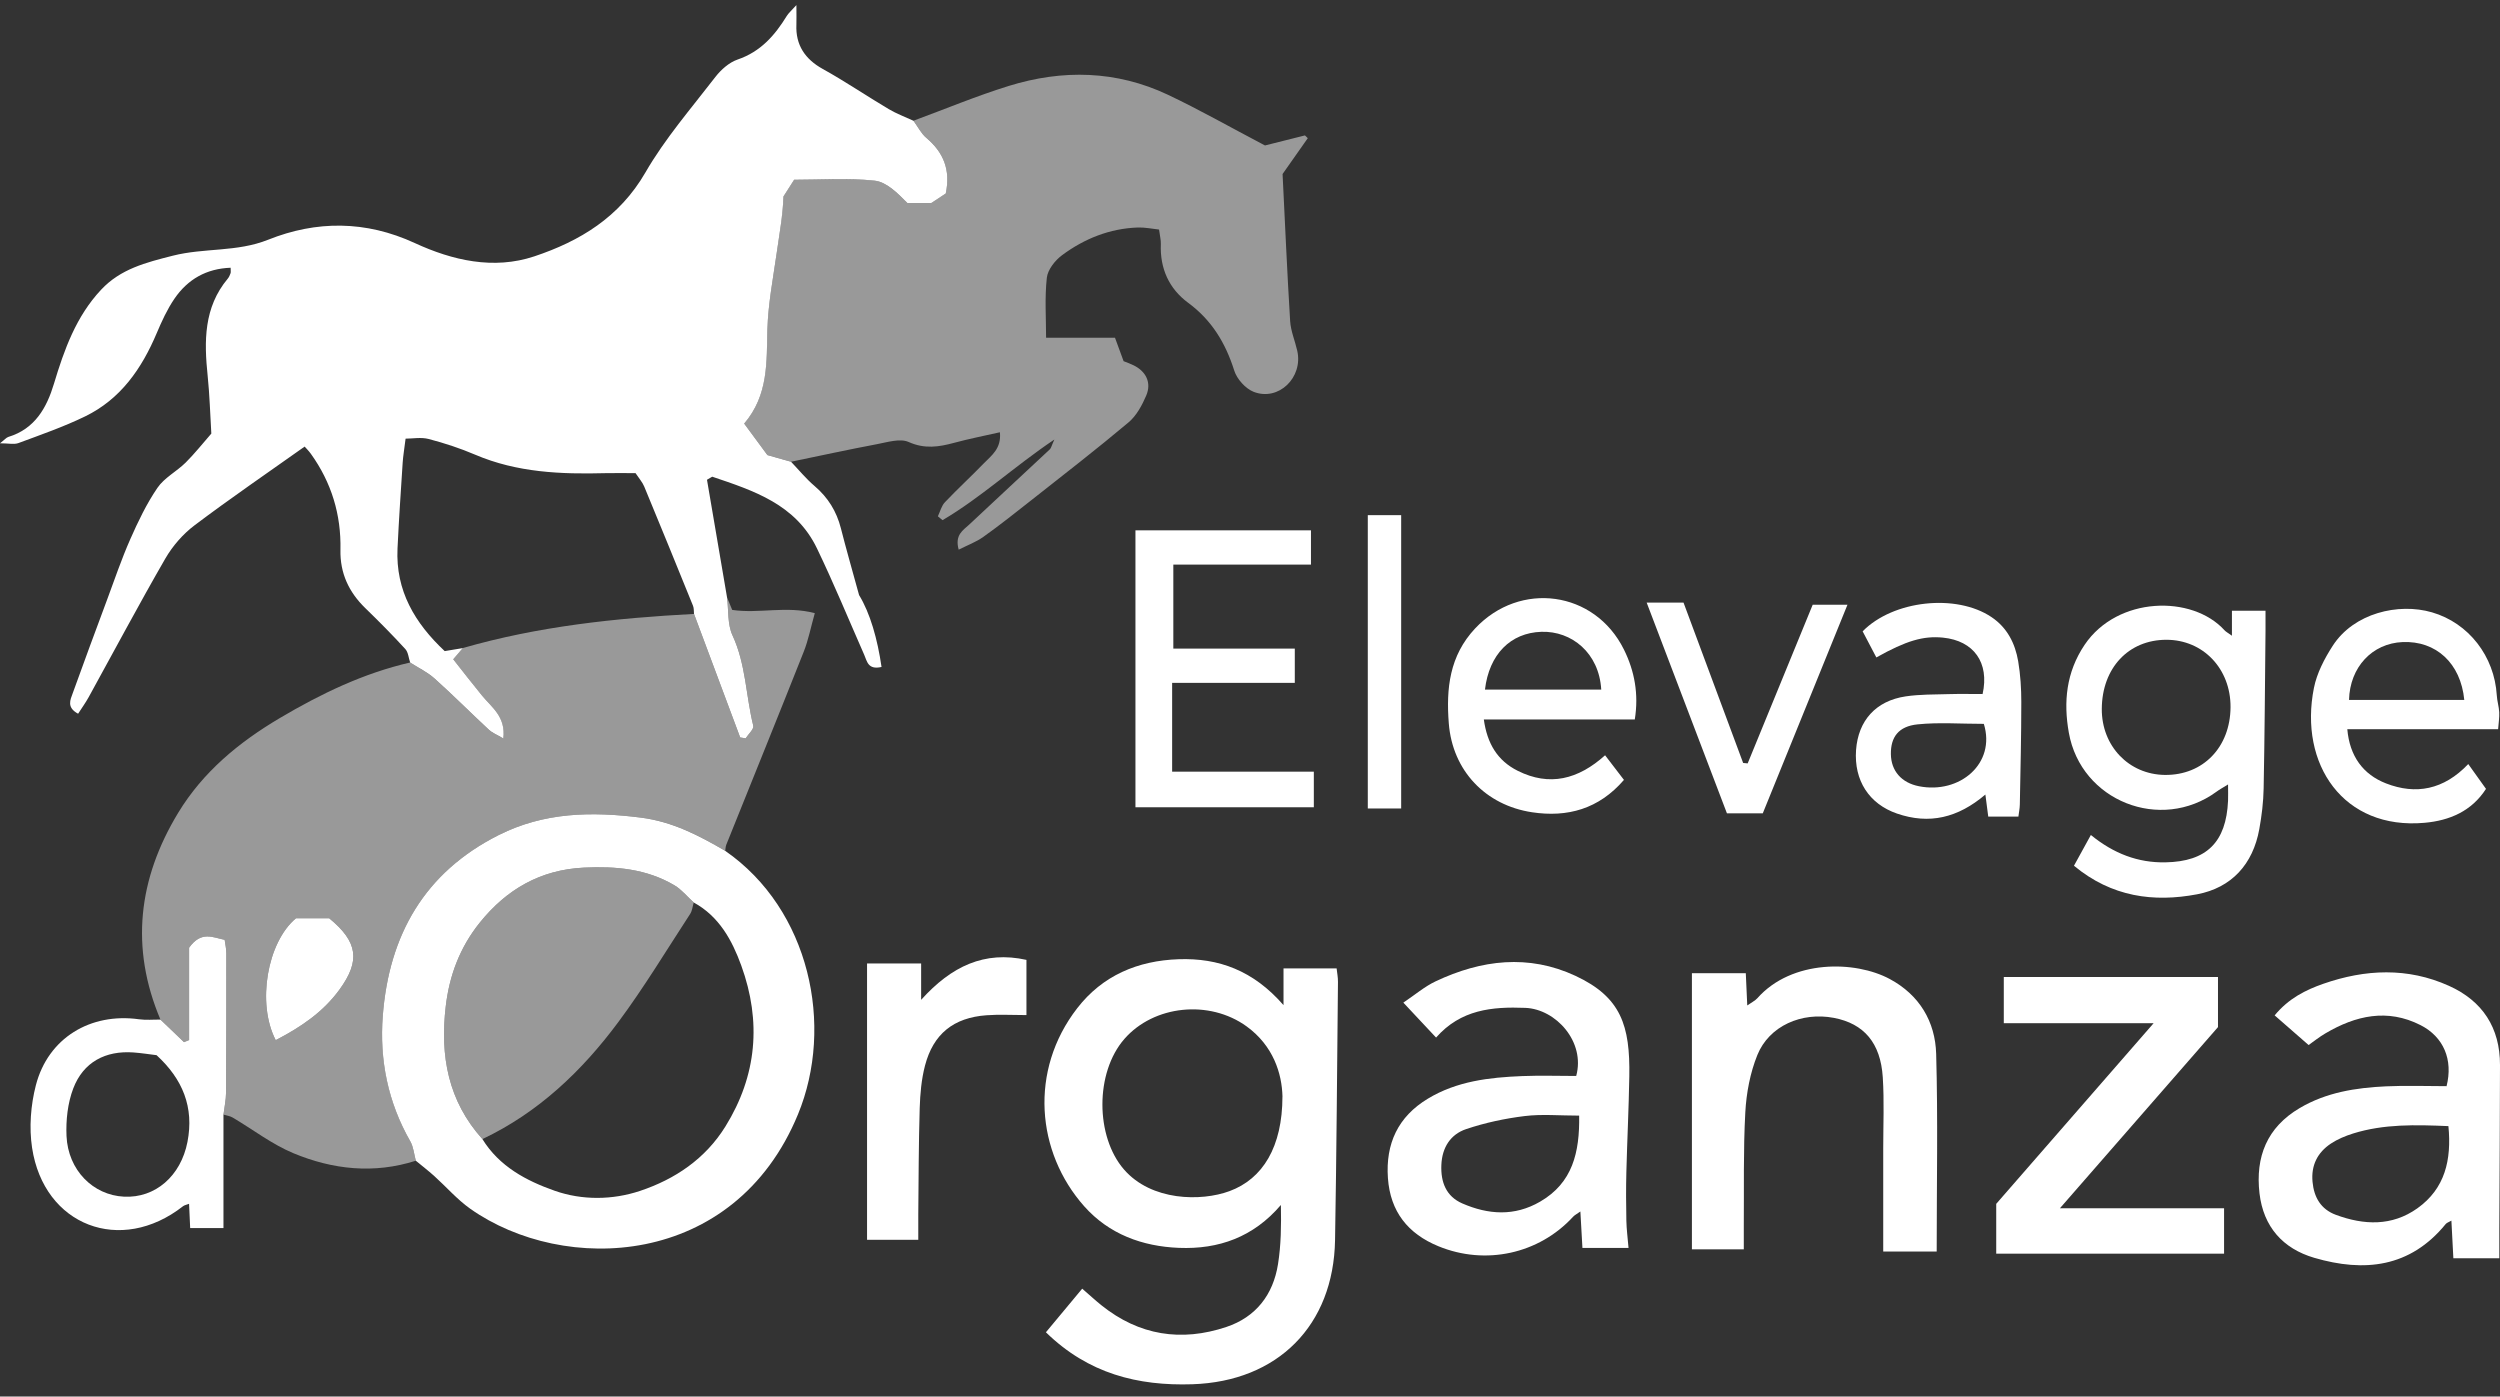 <svg width="145" height="81" viewBox="0 0 145 81" fill="none" xmlns="http://www.w3.org/2000/svg">
<rect x="0" y="0" width="145" height="81" fill="#333333" stroke="none"/>
<path d="M40.253 35.608C41.146 37.997 42.038 40.383 42.93 42.772L43.248 42.824C43.405 42.576 43.737 42.284 43.69 42.089C43.258 40.352 43.262 38.523 42.484 36.848C42.185 36.205 42.263 35.385 42.169 34.647C42.27 34.895 42.37 35.139 42.467 35.375C44.026 35.606 45.597 35.125 47.258 35.563C47.026 36.386 46.886 37.121 46.615 37.804C45.135 41.541 43.621 45.267 42.123 48.998C42.081 49.105 42.081 49.231 42.062 49.347C40.533 48.455 39.005 47.653 37.178 47.422C34.319 47.059 31.568 47.104 28.927 48.434C24.615 50.606 22.56 54.241 22.204 58.916C22.01 61.471 22.506 63.933 23.799 66.198C23.986 66.526 24.015 66.945 24.119 67.321C21.694 68.099 19.3 67.837 17.015 66.885C15.771 66.367 14.668 65.51 13.495 64.818C13.339 64.725 13.139 64.701 12.961 64.647C13.014 64.221 13.109 63.795 13.111 63.369C13.13 60.676 13.13 57.983 13.128 55.29C13.128 55.026 13.064 54.762 13.03 54.51C12.333 54.372 11.673 53.981 10.968 54.967V60.322C10.871 60.362 10.771 60.405 10.674 60.445C10.218 60.008 9.763 59.572 9.305 59.135C7.537 54.957 8.023 50.958 10.332 47.147C11.773 44.77 13.849 43.057 16.224 41.651C18.609 40.24 21.072 39.051 23.785 38.425C24.262 38.734 24.791 38.986 25.209 39.36C26.284 40.324 27.306 41.349 28.362 42.334C28.545 42.503 28.797 42.598 29.188 42.829C29.34 41.563 28.512 41.023 27.954 40.343C27.385 39.648 26.839 38.937 26.284 38.237C26.49 37.997 26.666 37.792 26.839 37.588C31.222 36.324 35.719 35.849 40.251 35.608H40.253ZM15.992 60.329C17.475 59.558 18.747 58.694 19.694 57.391C20.904 55.723 20.766 54.631 19.091 53.258H17.169C15.496 54.648 14.886 58.2 15.992 60.329Z" fill="white" fill-opacity="0.5"/>
<path d="M45.877 26.78C45.465 26.663 45.052 26.546 44.508 26.392C44.112 25.857 43.661 25.243 43.16 24.567C44.579 22.899 44.451 20.996 44.508 19.093C44.551 17.613 44.84 16.138 45.047 14.665C45.201 13.581 45.398 12.503 45.441 11.389C45.631 11.092 45.821 10.795 46.058 10.424C47.586 10.424 49.169 10.309 50.723 10.476C51.414 10.55 52.045 11.192 52.624 11.77H54.017C54.254 11.613 54.577 11.401 54.852 11.221C55.139 9.86 54.726 8.839 53.732 7.999C53.421 7.738 53.227 7.338 52.98 7.003C54.819 6.325 56.634 5.566 58.507 4.985C61.63 4.017 64.752 4.083 67.745 5.499C69.55 6.353 71.29 7.345 73.369 8.437C73.886 8.306 74.785 8.08 75.687 7.854C75.742 7.907 75.796 7.961 75.851 8.014C75.369 8.699 74.887 9.384 74.389 10.093C74.531 12.931 74.653 15.779 74.828 18.622C74.864 19.202 75.111 19.768 75.241 20.347C75.59 21.893 74.159 23.29 72.711 22.726C72.239 22.54 71.741 21.986 71.587 21.496C71.081 19.897 70.286 18.572 68.912 17.561C67.802 16.742 67.27 15.567 67.329 14.154C67.339 13.923 67.272 13.688 67.225 13.314C66.819 13.271 66.404 13.181 65.993 13.195C64.365 13.252 62.901 13.84 61.611 14.792C61.2 15.094 60.768 15.636 60.716 16.11C60.588 17.268 60.673 18.451 60.673 19.588H64.669C64.845 20.068 64.99 20.468 65.168 20.948C65.324 21.013 65.538 21.087 65.74 21.184C66.468 21.536 66.8 22.195 66.482 22.94C66.24 23.508 65.913 24.115 65.452 24.5C63.613 26.047 61.71 27.517 59.824 29.006C58.905 29.732 57.987 30.458 57.035 31.138C56.622 31.433 56.129 31.614 55.604 31.88C55.362 31.017 55.87 30.75 56.219 30.422C57.771 28.963 59.337 27.517 60.891 26.061C60.965 25.992 60.984 25.866 61.153 25.492C58.794 27.079 56.888 28.864 54.667 30.17C54.577 30.096 54.487 30.022 54.397 29.946C54.529 29.67 54.605 29.339 54.807 29.128C55.538 28.357 56.323 27.638 57.061 26.875C57.503 26.418 58.091 26.023 57.994 25.071C57.071 25.281 56.198 25.45 55.341 25.683C54.449 25.925 53.63 26.052 52.7 25.635C52.204 25.414 51.475 25.647 50.868 25.761C49.202 26.075 47.546 26.437 45.885 26.78H45.877Z" fill="white" fill-opacity="0.5"/>
<path d="M45.877 26.779C46.331 27.253 46.751 27.769 47.246 28.19C48.025 28.854 48.521 29.658 48.772 30.643C49.071 31.821 49.408 32.989 49.826 34.514C50.469 35.561 50.896 37.069 51.129 38.684C50.341 38.865 50.291 38.358 50.125 37.98C49.218 35.92 48.362 33.838 47.386 31.811C46.155 29.247 43.711 28.459 41.309 27.648C41.207 27.707 41.108 27.767 41.005 27.826C41.392 30.101 41.779 32.373 42.168 34.647C42.263 35.387 42.185 36.205 42.484 36.848C43.262 38.523 43.258 40.35 43.689 42.089C43.739 42.286 43.405 42.576 43.248 42.824L42.93 42.772C42.038 40.383 41.145 37.997 40.253 35.608C40.237 35.451 40.253 35.28 40.196 35.139C39.261 32.829 38.319 30.522 37.365 28.219C37.263 27.971 37.073 27.762 36.862 27.443C36.295 27.443 35.707 27.429 35.12 27.443C32.539 27.512 29.988 27.41 27.555 26.37C26.687 25.999 25.778 25.702 24.864 25.462C24.425 25.347 23.932 25.442 23.524 25.442C23.448 26.056 23.381 26.442 23.355 26.832C23.248 28.492 23.134 30.151 23.056 31.814C22.94 34.259 24.06 36.139 25.792 37.764C26.155 37.704 26.499 37.647 26.843 37.59C26.668 37.794 26.495 37.999 26.288 38.239C26.841 38.939 27.389 39.65 27.959 40.345C28.516 41.025 29.345 41.565 29.193 42.831C28.801 42.6 28.55 42.505 28.367 42.336C27.308 41.351 26.288 40.326 25.213 39.362C24.796 38.986 24.266 38.734 23.789 38.427C23.699 38.163 23.68 37.833 23.509 37.645C22.762 36.829 21.981 36.041 21.186 35.27C20.23 34.34 19.717 33.241 19.746 31.89C19.791 29.846 19.224 27.983 18.03 26.32C17.895 26.135 17.729 25.971 17.669 25.902C15.503 27.439 13.358 28.904 11.286 30.467C10.612 30.974 10.009 31.669 9.587 32.399C8.059 35.047 6.625 37.749 5.147 40.428C4.967 40.756 4.746 41.061 4.53 41.396C3.851 41.032 4.079 40.59 4.217 40.209C4.869 38.394 5.541 36.586 6.213 34.778C6.649 33.603 7.053 32.413 7.558 31.269C8.011 30.243 8.502 29.216 9.131 28.295C9.532 27.707 10.247 27.346 10.769 26.829C11.288 26.313 11.746 25.733 12.257 25.148C12.188 24.008 12.159 22.902 12.045 21.805C11.836 19.792 11.813 17.834 13.21 16.162C13.284 16.074 13.334 15.957 13.372 15.848C13.396 15.779 13.377 15.696 13.377 15.529C11.972 15.579 10.89 16.198 10.121 17.32C9.701 17.934 9.383 18.629 9.091 19.319C8.22 21.384 6.993 23.154 4.933 24.153C3.69 24.757 2.371 25.214 1.073 25.697C0.816 25.792 0.496 25.711 0 25.711C0.268 25.504 0.365 25.378 0.489 25.34C2.024 24.872 2.71 23.654 3.13 22.255C3.726 20.273 4.414 18.353 5.861 16.807C6.993 15.596 8.455 15.229 10.024 14.83C11.851 14.366 13.737 14.63 15.548 13.906C18.35 12.786 21.207 12.781 24.062 14.099C26.241 15.103 28.623 15.658 30.987 14.87C33.635 13.987 35.932 12.6 37.432 10.007C38.571 8.035 40.092 6.282 41.49 4.466C41.817 4.043 42.289 3.622 42.781 3.453C44.109 3.001 44.938 2.059 45.633 0.924C45.735 0.76 45.892 0.629 46.191 0.296C46.191 0.803 46.202 1.119 46.191 1.433C46.138 2.611 46.698 3.434 47.716 3.998C49.022 4.721 50.26 5.566 51.544 6.327C51.997 6.596 52.5 6.781 52.982 7.005C53.229 7.34 53.423 7.74 53.734 8.002C54.729 8.842 55.142 9.862 54.854 11.223C54.579 11.404 54.256 11.616 54.019 11.773H52.626C52.05 11.194 51.418 10.552 50.725 10.478C49.171 10.312 47.588 10.426 46.06 10.426C45.823 10.797 45.633 11.095 45.443 11.392C45.403 12.505 45.203 13.583 45.049 14.668C44.84 16.14 44.553 17.616 44.51 19.095C44.456 20.998 44.582 22.902 43.163 24.569C43.661 25.245 44.114 25.859 44.51 26.394C45.054 26.549 45.467 26.665 45.88 26.782L45.877 26.779Z" fill="white"/>
<path d="M24.117 67.321C24.015 66.945 23.984 66.526 23.797 66.198C22.501 63.933 22.005 61.471 22.202 58.916C22.56 54.241 24.615 50.603 28.924 48.434C31.566 47.104 34.316 47.059 37.175 47.422C39.003 47.656 40.531 48.455 42.059 49.347C46.974 52.752 48.397 59.503 46.283 64.632C42.591 73.585 32.688 73.934 27.27 70.104C26.509 69.564 25.88 68.834 25.18 68.203C24.838 67.897 24.473 67.616 24.117 67.321ZM27.978 66.065C28.955 67.654 30.533 68.489 32.175 69.065C33.768 69.624 35.522 69.605 37.123 69.072C39.152 68.394 40.913 67.211 42.076 65.332C43.903 62.382 44.171 59.249 42.996 56.008C42.458 54.524 41.706 53.149 40.237 52.345C39.866 52.009 39.541 51.6 39.121 51.35C37.498 50.387 35.707 50.234 33.865 50.322C31.343 50.444 29.375 51.583 27.819 53.522C26.68 54.945 26.065 56.556 25.852 58.376C25.515 61.252 25.994 63.857 27.978 66.065Z" fill="white"/>
<path d="M74.444 58.295V56.166H77.524C77.552 56.429 77.607 56.694 77.602 56.955C77.552 61.947 77.519 66.938 77.433 71.927C77.348 76.877 74.109 80.127 69.152 80.287C65.998 80.389 63.122 79.677 60.663 77.272C61.352 76.447 62.037 75.624 62.768 74.743C63.184 75.103 63.523 75.417 63.884 75.707C66.067 77.458 68.513 77.838 71.126 76.965C72.837 76.394 73.841 75.1 74.123 73.328C74.301 72.219 74.315 71.084 74.292 69.888C72.699 71.755 70.682 72.469 68.378 72.376C66.254 72.291 64.32 71.582 62.882 69.962C60.106 66.831 59.679 62.089 62.481 58.473C63.948 56.579 65.991 55.716 68.364 55.635C70.677 55.556 72.687 56.282 74.441 58.295H74.444ZM74.384 63.602C74.351 62.265 73.853 60.657 72.308 59.534C70.144 57.964 66.923 58.3 65.213 60.26C63.504 62.22 63.535 65.924 65.191 67.83C66.783 69.664 69.664 69.693 71.311 69.086C73.245 68.372 74.377 66.519 74.382 63.602H74.384Z" fill="white"/>
<path d="M144.957 72.981H142.295C142.257 72.243 142.219 71.544 142.181 70.797C142.036 70.882 141.915 70.915 141.849 70.996C139.786 73.525 137.122 73.801 134.229 72.954C132.409 72.421 131.277 71.156 131.051 69.215C130.807 67.097 131.483 65.391 133.377 64.271C134.922 63.357 136.635 63.089 138.384 63.008C139.563 62.953 140.745 62.998 141.901 62.998C142.288 61.466 141.732 60.141 140.392 59.458C138.472 58.48 136.635 58.897 134.877 59.934C134.511 60.148 134.177 60.417 133.899 60.612C133.204 60.005 132.584 59.463 131.929 58.892C132.741 57.909 133.721 57.419 134.756 57.058C137.19 56.211 139.642 56.099 142.036 57.177C143.987 58.054 145.002 59.606 145 61.77C144.995 64.942 144.974 68.113 144.96 71.284C144.957 71.829 144.96 72.376 144.96 72.978L144.957 72.981ZM142.008 65.315C140.104 65.234 138.27 65.184 136.479 65.743C136.032 65.884 135.582 66.069 135.195 66.326C134.414 66.843 134.037 67.59 134.127 68.548C134.212 69.448 134.609 70.135 135.477 70.459C137.107 71.063 138.733 71.132 140.209 70.081C141.815 68.936 142.197 67.273 142.008 65.315Z" fill="white"/>
<path d="M94.455 72.381H91.781C91.743 71.705 91.707 71.058 91.662 70.266C91.448 70.418 91.32 70.48 91.233 70.578C89.251 72.731 86.154 73.404 83.425 72.281C81.655 71.553 80.637 70.271 80.499 68.329C80.359 66.334 81.083 64.77 82.815 63.724C84.498 62.705 86.382 62.489 88.288 62.413C89.344 62.37 90.404 62.406 91.42 62.406C91.961 60.426 90.245 58.528 88.468 58.456C86.546 58.38 84.723 58.552 83.292 60.179C82.659 59.503 82.101 58.906 81.394 58.152C82.063 57.705 82.626 57.219 83.271 56.915C85.919 55.666 88.651 55.328 91.382 56.601C94.025 57.836 94.55 59.489 94.5 62.425C94.469 64.276 94.377 66.126 94.329 67.977C94.305 68.919 94.31 69.862 94.329 70.801C94.339 71.303 94.407 71.805 94.455 72.383V72.381ZM91.588 64.706C90.457 64.706 89.429 64.609 88.428 64.732C87.281 64.873 86.13 65.12 85.039 65.487C84.132 65.791 83.641 66.552 83.599 67.564C83.556 68.565 83.876 69.393 84.816 69.8C86.316 70.452 87.837 70.561 89.325 69.697C91.209 68.606 91.626 66.843 91.591 64.704L91.588 64.706Z" fill="white"/>
<path d="M101.142 72.46H98.131V56.444H101.256C101.282 57.034 101.308 57.609 101.341 58.316C101.593 58.138 101.792 58.045 101.928 57.895C103.928 55.64 107.604 55.704 109.609 56.784C111.327 57.707 112.245 59.251 112.298 61.128C112.404 64.92 112.328 68.72 112.328 72.59H109.227C109.227 70.575 109.227 68.608 109.227 66.64C109.227 65.253 109.289 63.864 109.201 62.482C109.073 60.481 108.105 59.37 106.367 59.037C104.5 58.68 102.613 59.498 101.928 61.188C101.508 62.225 101.289 63.393 101.228 64.516C101.107 66.731 101.159 68.955 101.14 71.175C101.137 71.565 101.14 71.953 101.14 72.462L101.142 72.46Z" fill="white"/>
<path d="M115.781 72.714V69.823C118.74 66.426 121.716 63.012 124.91 59.346H116.22V56.665H128.643V59.572C125.712 62.931 122.689 66.395 119.476 70.078H128.996V72.712H115.779L115.781 72.714Z" fill="white"/>
<path d="M129.452 36.871V35.423H131.4C131.4 35.815 131.403 36.2 131.4 36.584C131.369 39.633 131.35 42.681 131.291 45.731C131.277 46.518 131.18 47.311 131.04 48.086C130.672 50.132 129.426 51.491 127.433 51.869C124.92 52.345 122.48 52.031 120.29 50.213C120.608 49.635 120.916 49.076 121.27 48.429C122.594 49.509 124.004 50.047 125.596 50.016C127.986 49.973 129.12 48.85 129.227 46.442C129.239 46.173 129.227 45.905 129.227 45.498C128.928 45.683 128.733 45.788 128.557 45.919C125.321 48.284 120.698 46.464 119.993 42.5C119.675 40.716 119.837 38.989 120.909 37.397C122.812 34.578 127.148 34.49 129.023 36.557C129.094 36.638 129.198 36.688 129.45 36.871H129.452ZM125.563 44.946C127.779 44.97 129.357 43.34 129.371 41.013C129.383 38.789 127.784 37.107 125.651 37.107C123.453 37.107 121.92 38.744 121.904 41.111C121.889 43.266 123.47 44.922 125.563 44.946Z" fill="white"/>
<path d="M65.853 30.76H76.036V32.748H68.053V37.618H75.098V39.607H67.984V44.756H76.202V46.821H65.856V30.757L65.853 30.76Z" fill="white"/>
<path d="M9.305 59.135C9.76 59.572 10.216 60.008 10.674 60.445C10.771 60.405 10.871 60.362 10.968 60.322V54.966C11.673 53.981 12.332 54.369 13.03 54.51C13.063 54.762 13.127 55.026 13.127 55.29C13.13 57.983 13.127 60.676 13.111 63.369C13.108 63.795 13.014 64.221 12.961 64.647V71.227H11.03C11.008 70.768 10.987 70.309 10.966 69.821C10.826 69.876 10.7 69.895 10.614 69.962C7.007 72.79 2.546 71.101 1.86 66.569C1.682 65.394 1.782 64.097 2.081 62.941C2.793 60.2 5.247 58.725 8.061 59.118C8.469 59.175 8.889 59.132 9.305 59.137V59.135ZM9.079 61.2C8.664 61.15 8.203 61.076 7.741 61.042C6.12 60.926 4.834 61.599 4.25 63.127C3.925 63.978 3.818 64.973 3.858 65.891C3.949 67.873 5.399 69.319 7.193 69.407C9.003 69.498 10.489 68.211 10.873 66.231C11.265 64.219 10.593 62.584 9.077 61.197L9.079 61.2Z" fill="white"/>
<path d="M53.426 55.882V57.99C55.182 56.039 57.102 55.133 59.534 55.673V58.875C58.696 58.875 57.953 58.83 57.218 58.885C55.312 59.023 54.131 59.962 53.649 61.809C53.442 62.603 53.369 63.448 53.343 64.273C53.281 66.331 53.281 68.391 53.26 70.449C53.255 70.915 53.26 71.382 53.26 71.908H50.289V55.882H53.426Z" fill="white"/>
<path d="M94.82 41.729H86.062C86.254 43.119 86.847 44.116 88.027 44.706C89.873 45.629 91.534 45.208 93.095 43.806C93.466 44.289 93.791 44.713 94.189 45.234C92.732 46.925 90.912 47.422 88.857 47.111C86.168 46.704 84.246 44.71 84.03 41.955C83.871 39.928 84.073 38.032 85.559 36.448C88.159 33.676 92.49 34.259 94.184 37.666C94.809 38.922 95.053 40.269 94.818 41.727L94.82 41.729ZM92.872 39.995C92.746 37.868 91.156 36.588 89.4 36.645C87.609 36.703 86.37 37.952 86.128 39.995H92.872Z" fill="white"/>
<path d="M115.15 46.085C113.56 47.437 111.897 47.834 110.02 47.185C108.406 46.626 107.526 45.265 107.651 43.504C107.775 41.796 108.795 40.649 110.53 40.39C111.346 40.269 112.184 40.283 113.01 40.259C113.676 40.24 114.343 40.254 114.991 40.254C115.397 38.432 114.478 37.162 112.696 36.983C111.555 36.869 110.563 37.159 108.828 38.132C108.563 37.623 108.294 37.117 108.033 36.617C109.804 34.811 113.465 34.419 115.506 35.791C116.42 36.405 116.88 37.319 117.056 38.361C117.186 39.136 117.236 39.936 117.236 40.723C117.236 42.702 117.186 44.682 117.15 46.661C117.146 46.892 117.096 47.123 117.067 47.361H115.318C115.264 46.944 115.216 46.571 115.152 46.083L115.15 46.085ZM115.062 41.984C113.719 41.984 112.457 41.886 111.22 42.013C110.107 42.127 109.659 42.757 109.671 43.737C109.683 44.71 110.283 45.403 111.301 45.602C113.66 46.069 115.774 44.287 115.062 41.982V41.984Z" fill="white"/>
<path d="M143.159 44.315C143.543 44.853 143.84 45.267 144.188 45.755C143.348 47.056 142.072 47.591 140.631 47.722C135.914 48.151 133.325 44.315 134.208 39.898C134.378 39.044 134.817 38.201 135.297 37.457C136.521 35.556 139.108 34.949 141.054 35.515C143.187 36.134 144.677 38.068 144.813 40.323C144.831 40.654 144.938 40.98 144.955 41.311C144.969 41.615 144.919 41.925 144.891 42.293H136.144C136.279 43.863 137.062 44.922 138.391 45.438C140.112 46.107 141.732 45.817 143.161 44.313L143.159 44.315ZM142.928 40.595C142.722 38.468 141.291 37.157 139.35 37.24C137.589 37.314 136.289 38.696 136.244 40.595H142.928Z" fill="white"/>
<path d="M107.153 35.075C105.475 39.208 103.859 43.183 102.241 47.173H100.162C98.629 43.147 97.087 39.101 95.506 34.949H97.644C98.807 38.078 99.956 41.166 101.102 44.251C101.19 44.261 101.277 44.268 101.365 44.277C102.613 41.232 103.862 38.185 105.136 35.075H107.153Z" fill="white"/>
<path d="M79.332 29.879H81.268V46.892H79.332V29.879Z" fill="white"/>
<path d="M15.992 60.329C14.886 58.2 15.496 54.648 17.169 53.258H19.091C20.766 54.631 20.904 55.723 19.694 57.391C18.747 58.694 17.475 59.558 15.992 60.329Z" fill="white"/>
<path d="M27.978 66.065C25.994 63.855 25.512 61.249 25.852 58.376C26.065 56.556 26.68 54.945 27.819 53.522C29.375 51.581 31.343 50.444 33.865 50.322C35.707 50.234 37.498 50.387 39.121 51.35C39.541 51.6 39.866 52.009 40.237 52.345C40.17 52.566 40.151 52.821 40.03 53.006C38.654 55.114 37.353 57.276 35.854 59.291C33.749 62.125 31.222 64.53 27.98 66.067L27.978 66.065Z" fill="white" fill-opacity="0.5"/>
</svg>
